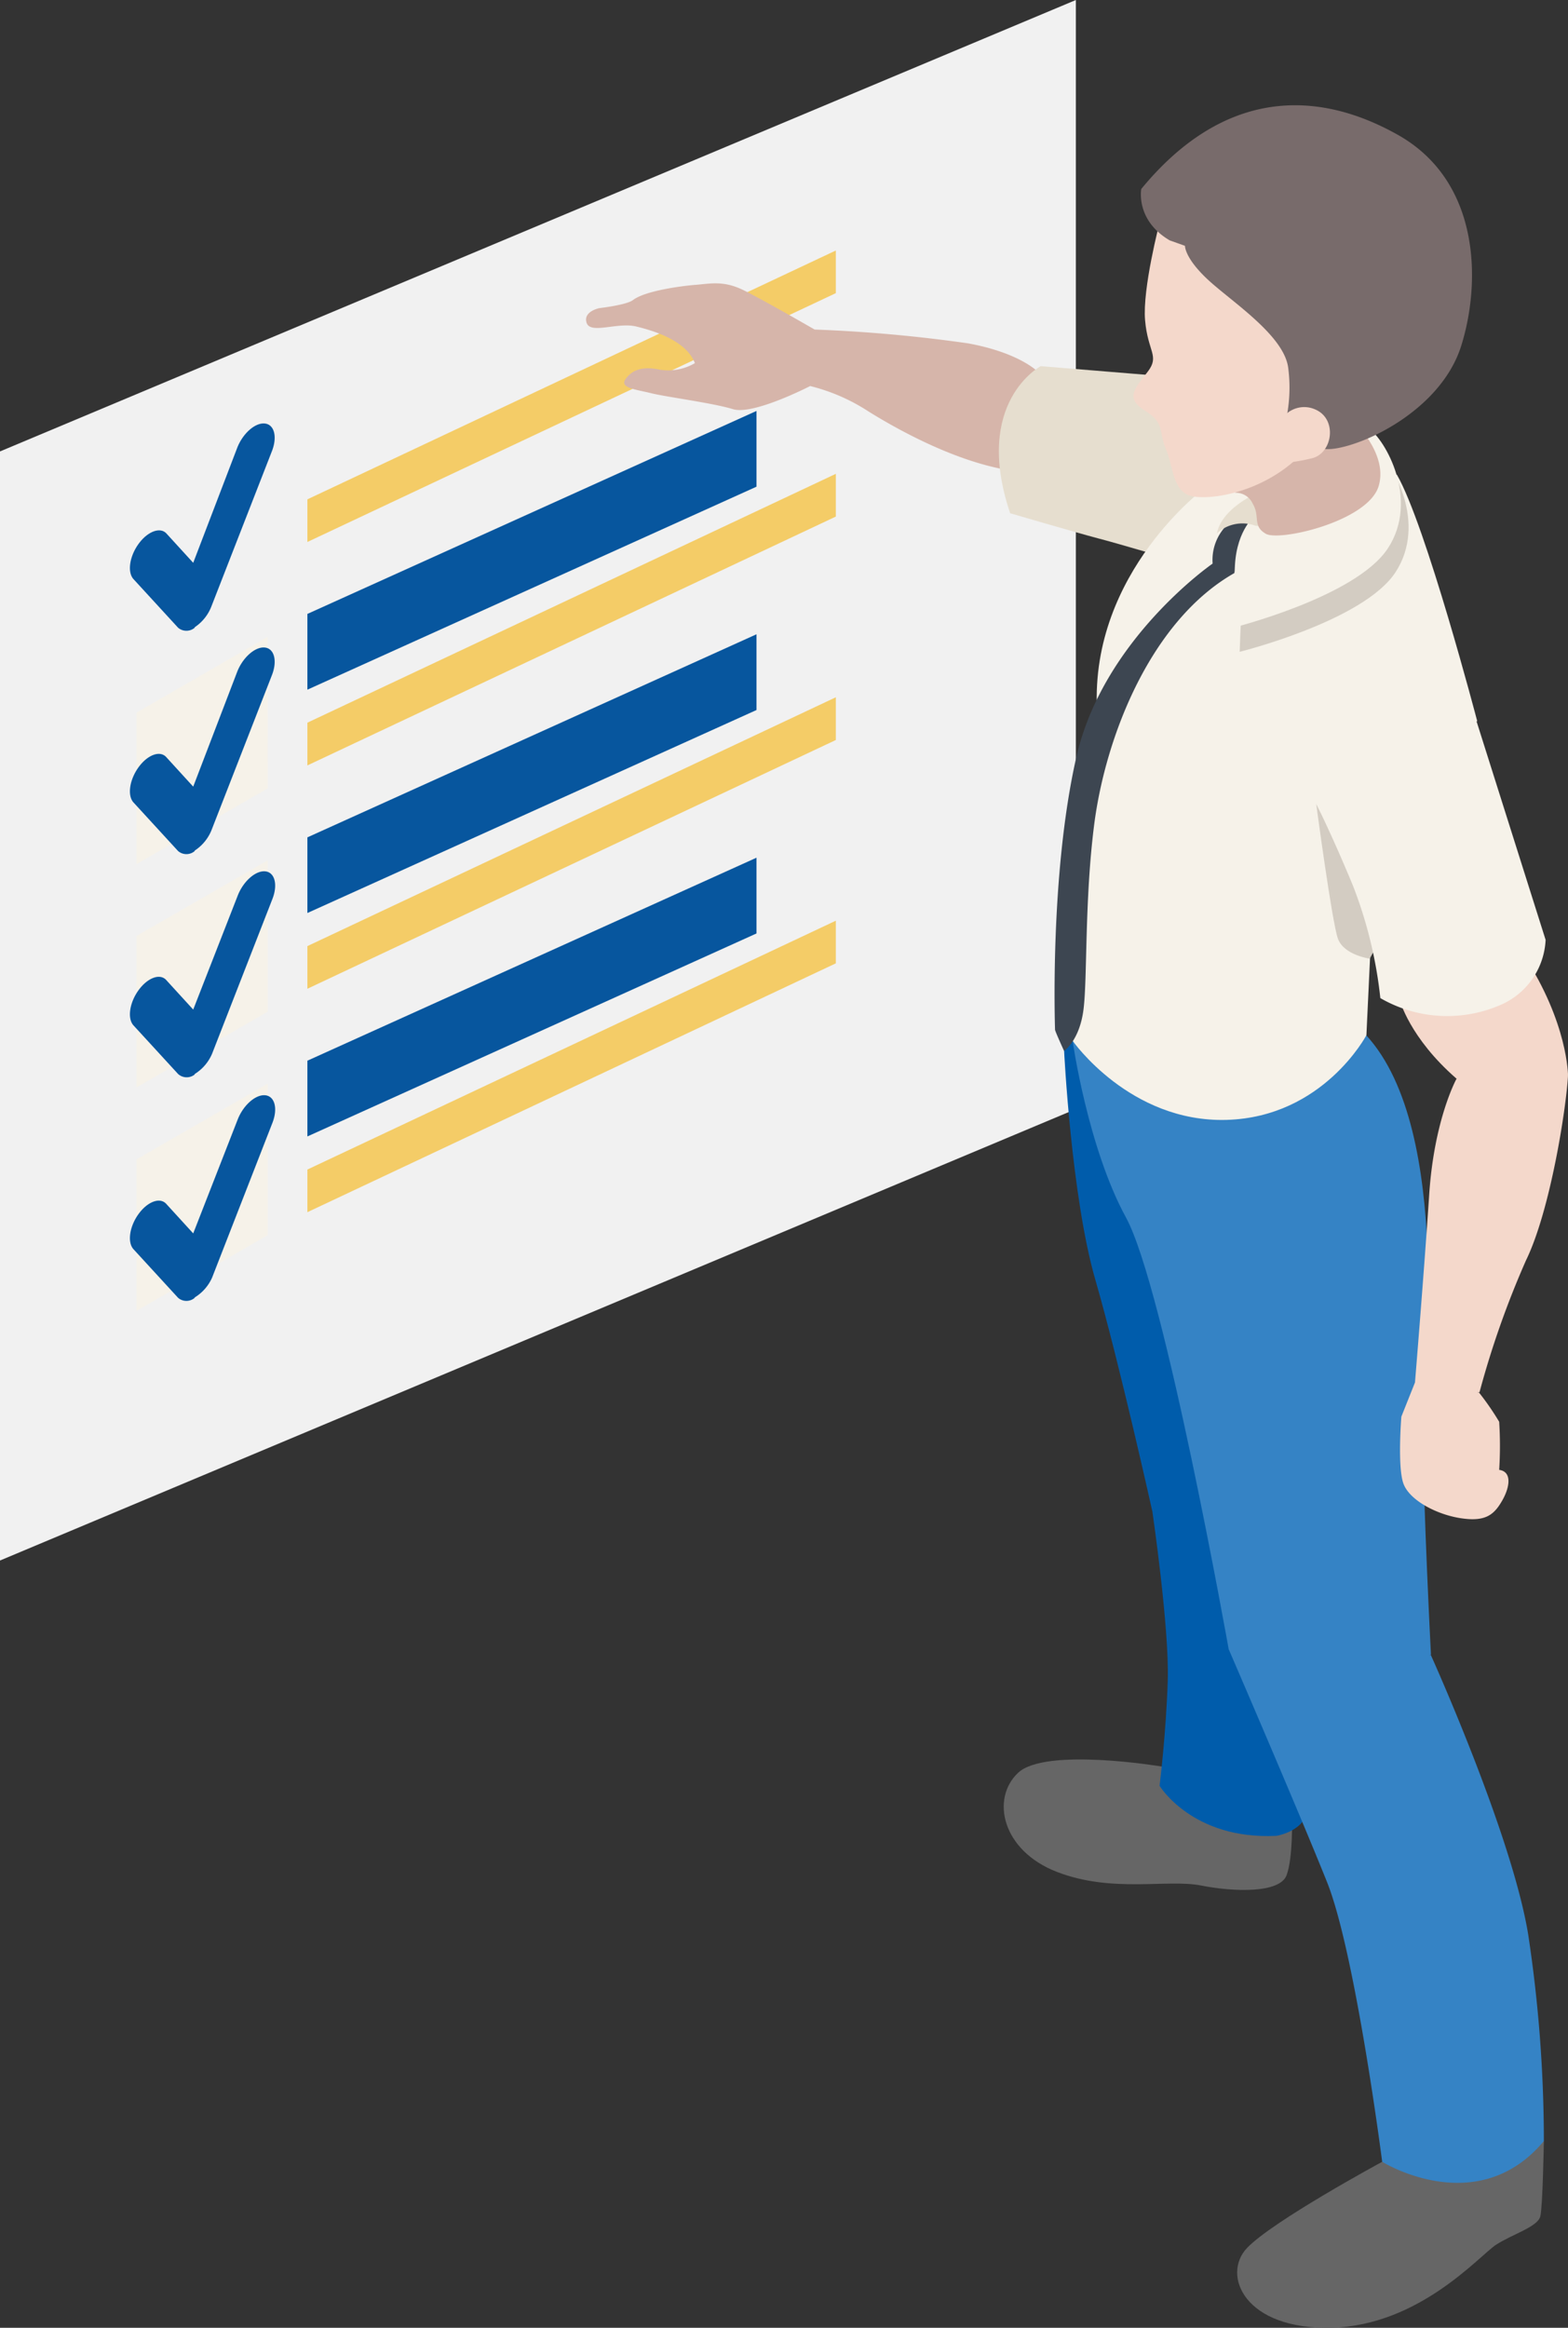 <svg xmlns="http://www.w3.org/2000/svg" viewBox="0 0 161.09 239.1"><rect x="0" y="0" width="161.09" height="239.1" fill="#333333" stroke="none"/><defs><style>.cls-1{fill:#f6f2e9;}.cls-2{fill:#07569e;}.cls-3{fill:#f1f1f1;}.cls-4{fill:#f4cc67;}.cls-5{fill:#666;}.cls-6{fill:#005cab;}.cls-7{fill:#3583c5;}.cls-8{fill:#f4d8cb;}.cls-9{fill:#d6b5aa;}.cls-10{fill:#e6decf;}.cls-11{fill:#3d4651;}.cls-12{fill:#d3ccc2;}.cls-13{fill:#786b6b;}</style></defs><title>benefits02</title><g id="Layer_2" data-name="Layer 2"><g id="レイヤー_1" data-name="レイヤー 1"><polygon class="cls-1" points="27.49 58.03 14.02 65.81 14.02 50.25 27.49 42.48 27.49 58.03"/><polygon class="cls-2" points="77.72 27.04 31.58 47.89 31.58 40.12 77.72 19.26 77.72 27.04"/><polygon class="cls-3" points="110.53 113.92 0 160.29 0 46.37 110.53 0 110.53 113.92"/><polygon class="cls-4" points="85.87 30.11 31.58 55.67 31.58 51.29 85.87 25.73 85.87 30.11"/><polygon class="cls-1" points="27.5 80.98 14.02 88.76 14.02 73.2 27.49 65.42 27.5 80.98"/><polygon class="cls-2" points="77.72 49.99 31.58 70.84 31.58 63.06 77.72 42.21 77.72 49.99"/><polygon class="cls-4" points="85.87 53.06 31.58 78.62 31.58 74.23 85.87 48.67 85.87 53.06"/><polygon class="cls-1" points="27.5 103.92 14.02 111.7 14.02 96.14 27.5 88.37 27.5 103.92"/><polygon class="cls-2" points="77.72 72.93 31.58 93.78 31.58 86.01 77.72 65.15 77.72 72.93"/><polygon class="cls-4" points="85.87 76.01 31.58 101.56 31.58 97.18 85.87 71.62 85.87 76.01"/><polygon class="cls-1" points="27.5 126.87 14.02 134.65 14.02 119.09 27.5 111.31 27.5 126.87"/><polygon class="cls-2" points="77.72 95.88 31.58 116.73 31.58 108.95 77.72 88.1 77.72 95.88"/><polygon class="cls-4" points="85.87 98.95 31.58 124.51 31.58 120.13 85.87 94.57 85.87 98.95"/><path class="cls-2" d="M20,64.48a1.32,1.32,0,0,1-1.7,0l-4.59-5c-.64-.71-.41-2.33.53-3.62s2.23-1.76,2.87-1.05l2.74,3L24.37,46c.57-1.47,1.83-2.59,2.82-2.5s1.32,1.36.75,2.83l-6.2,15.9A4.54,4.54,0,0,1,20,64.43Z"/><path class="cls-2" d="M20,87.42a1.31,1.31,0,0,1-1.7,0l-4.59-5c-.64-.71-.41-2.33.53-3.62s2.23-1.76,2.87-1l2.74,3L24.37,69c.57-1.46,1.83-2.58,2.82-2.49s1.32,1.36.75,2.83l-6.2,15.9A4.51,4.51,0,0,1,20,87.37Z"/><path class="cls-2" d="M20,110.37a1.32,1.32,0,0,1-1.7-.05l-4.59-5c-.64-.71-.41-2.33.53-3.62s2.23-1.76,2.87-1l2.74,3,4.57-11.7c.57-1.47,1.83-2.59,2.82-2.5s1.32,1.36.75,2.83l-6.2,15.9A4.54,4.54,0,0,1,20,110.32Z"/><path class="cls-2" d="M20,133.31a1.31,1.31,0,0,1-1.7,0l-4.59-5c-.64-.71-.41-2.33.53-3.62s2.23-1.76,2.87-1l2.74,3,4.57-11.7c.57-1.46,1.83-2.58,2.82-2.49s1.32,1.36.75,2.83l-6.2,15.9A4.54,4.54,0,0,1,20,133.27Z"/><path class="cls-5" d="M119.35,181.45s-11.93-2-14.75.64-1.68,8,4,10.19,11.33.71,14.78,1.39,8.12.8,8.8-1.06.55-5.89.55-5.89Z"/><path class="cls-6" d="M118.39,155.26s1.75,11.93,1.58,17.36-.84,10.81-.84,10.81,3.37,5.56,12,5.14c0,0,3.2-.5,3.2-3l-7.24-29.49-6.91-1.5Z"/><path class="cls-6" d="M109.32,107.91s.74,15,3.21,23.54,5.86,23.81,5.86,23.81,3.24.24,8.74.79l-10.22-47-6.38-2.65Z"/><path class="cls-5" d="M142,222.05s-11.29,6.1-13.9,8.87-.25,8.42,8.76,8.17,15.16-7.43,16.84-8.52,4.3-1.84,4.55-2.93.36-7.72.36-7.72Z"/><path class="cls-7" d="M126.23,169.4s7.18,16.62,10.1,23.91S142,222.05,142,222.05s9.76,6.07,16.61-2.13A141.62,141.62,0,0,0,157,198.7C155.31,188.37,147,170,147,170l-20.78-1.12Z"/><path class="cls-7" d="M110.2,106.94s1.55,10.93,5.48,18.12,10.55,44.34,10.55,44.34,7.42,6.85,20.78.56c0,0-.8-15.6-.8-22s3.15-31.77-5.83-41.6Z"/><path class="cls-8" d="M145.37,142l-1.4,3.51s-.42,5.19.22,6.9,3.43,3.17,5.92,3.54,3.37-.34,4.21-1.8,1-3-.3-3.17a39.31,39.31,0,0,0,0-4.94,27.88,27.88,0,0,0-2.07-3Z"/><path class="cls-8" d="M149.64,110.8s-2.3,4.15-2.81,11.9S145.37,142,145.37,142s2.36,1.85,6.63,1a93.37,93.37,0,0,1,4.77-13.53c2.52-5.16,4.15-15.72,4.32-19A11,11,0,0,0,149.64,110.8Z"/><path class="cls-8" d="M143.8,102.71s1,3.88,5.84,8.09l11.45-.34s0-5.39-4.55-12.35Z"/><path class="cls-9" d="M61.57,31.65s-1.7.34-1.3,1.52,3.17-.09,5.06.36S70.51,35,71.39,37.3a5.41,5.41,0,0,1-3.56.68c-1.81-.39-2.87,0-3.55.94S65.34,40,66.9,40.39s6.34,1,8.41,1.64,7.91-2.37,7.91-2.37l.49-5.8s-5.36-3.1-7.38-4.08-3.37-.64-4.89-.52-5.18.62-6.41,1.56C64.37,31.33,61.57,31.65,61.57,31.65Z"/><path class="cls-9" d="M106.71,38.27s-1.81-2-7.24-3a150.11,150.11,0,0,0-15.76-1.42s-2.26,3-.49,5.8a19.48,19.48,0,0,1,6,2.61c3.45,2.15,9.43,5.35,14.9,6.11Z"/><path class="cls-10" d="M119.13,38.61l-12.21-1s-7,3.68-3.14,15.11c0,0,6.84,2,9,2.57,2,.51,8.42,2.42,8.42,2.42l3.31-9.83Z"/><path class="cls-1" d="M123.93,50S112,58.71,112.7,72.91l-2.5,34s5.87,8.4,15.81,8.12,14.37-8.7,14.37-8.7l1-21.27,10.38-11s-5.28-20.17-8.25-25.3Z"/><path class="cls-11" d="M126.58,53.47a5.06,5.06,0,0,0-2,4.42s-11.24,7.75-14,19.87-2.19,27.83-2.19,28,.93,2.19.93,2.19,1.6-1.06,2-4.3.1-11.16,1.09-18.94c1.18-9.18,5.87-21,14.41-25.85l1.59-5.35Z"/><path class="cls-12" d="M129.84,55.28s-2,1.44-2.2,5.28-.28,6.39-.28,6.39,12.71-3.15,16-8.16-.25-11.24-1.94-12.38Z"/><path class="cls-1" d="M129.07,52.83s-2,1.44-2.2,5.27-.29,6.4-.29,6.4,12.71-3.16,16-8.17S142.28,45.09,140.6,44Z"/><path class="cls-10" d="M129.11,50.65c-.21.13-3.58,1.6-4.09,4.13a3.9,3.9,0,0,1,3.75-.85C130.83,54.69,129.11,50.65,129.11,50.65Z"/><path class="cls-9" d="M126.87,50.62a1.89,1.89,0,0,1,1.83,1.12c.79,1.32-.06,2.28,1.35,3.09s10.52-1.29,11.59-4.91-3.17-7.24-3.17-7.24Z"/><path class="cls-8" d="M119.13,22.89s-1.77,6.74-1.49,10,1.52,3.65.28,5.28-2.42,2.69-.31,4,1.38,2.08,2.16,3.93.68,4.1,2.36,4.77,8.81-.11,13-5.89S139,35.58,139,35.58Z"/><path class="cls-13" d="M117.25,19.41s-.62,3.2,2.92,5.28l1.57.56s-.06,1.23,2.36,3.48,7.86,5.73,8.25,9.09a15.7,15.7,0,0,1-.34,5.79,5.06,5.06,0,0,0,5.11,2.47c3.54-.51,11-4.21,13-10.56s2.07-16.84-6.51-21.67S125.56,9.31,117.25,19.41Z"/><path class="cls-8" d="M131.67,43.07a2.77,2.77,0,0,1,3.48-1c2.28,1,1.75,4.49-.36,5s-3.76.65-4,0A7.24,7.24,0,0,1,131.67,43.07Z"/><path class="cls-12" d="M135.22,82.56s1.62,12.15,2.23,13.85,3.27,2.06,3.27,2.06l1.46-2.67Z"/><path class="cls-1" d="M151.71,74.14s-14.37,3-16.49,8.42c0,0,1.56,3.06,3.78,8.42a44.86,44.86,0,0,1,2.81,11.54,13.71,13.71,0,0,0,12.6.59,7.67,7.67,0,0,0,4.38-6.57Z"/></g></g></svg>